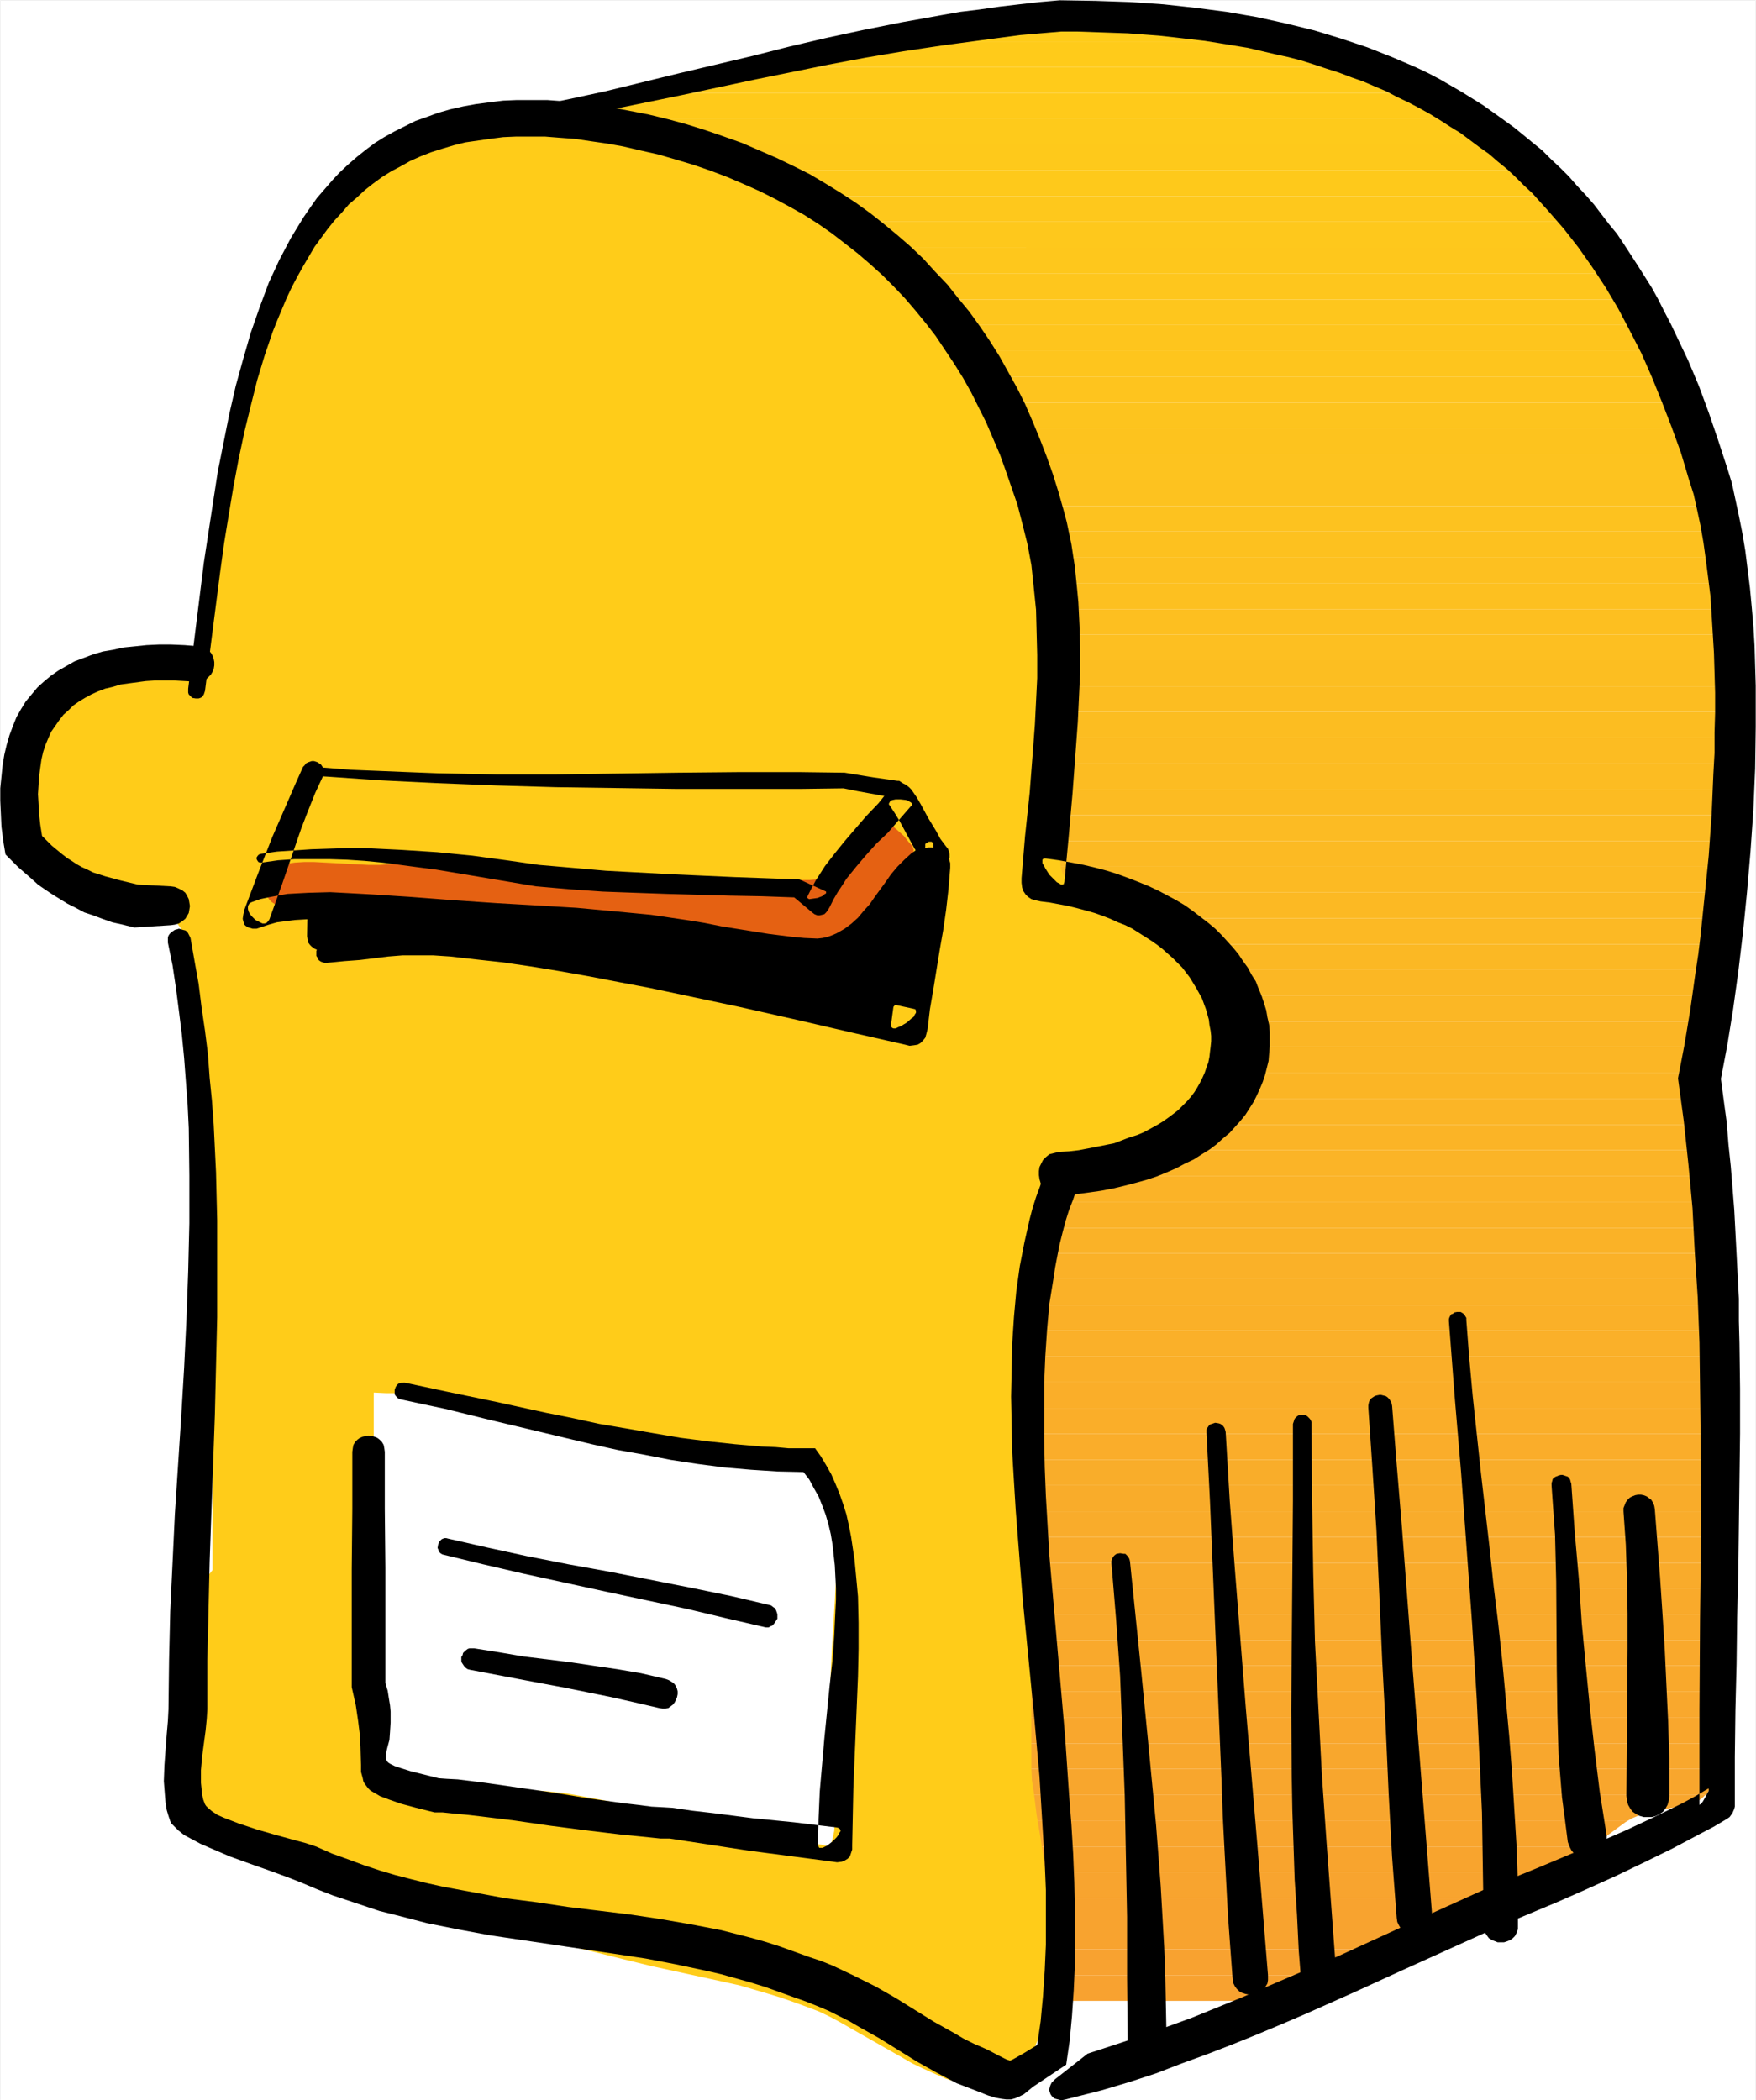 <?xml version="1.0" encoding="UTF-8" standalone="no"?>
<svg
   version="1.0"
   width="129.467mm"
   height="154.868mm"
   id="svg103"
   sodipodi:docname="Mailbox 03.wmf"
   xmlns:inkscape="http://www.inkscape.org/namespaces/inkscape"
   xmlns:sodipodi="http://sodipodi.sourceforge.net/DTD/sodipodi-0.dtd"
   xmlns="http://www.w3.org/2000/svg"
   xmlns:svg="http://www.w3.org/2000/svg">
  <rect width="100%" height="100%" fill="#333333" stroke="none"/>
  <sodipodi:namedview
     id="namedview103"
     pagecolor="#ffffff"
     bordercolor="#000000"
     borderopacity="0.25"
     inkscape:showpageshadow="2"
     inkscape:pageopacity="0.0"
     inkscape:pagecheckerboard="0"
     inkscape:deskcolor="#d1d1d1"
     inkscape:document-units="mm" />
  <defs
     id="defs1">
    <pattern
       id="WMFhbasepattern"
       patternUnits="userSpaceOnUse"
       width="6"
       height="6"
       x="0"
       y="0" />
  </defs>
  <path
     style="fill:#ffffff;fill-opacity:1;fill-rule:evenodd;stroke:#ffffff;stroke-width:0.162px;stroke-linecap:round;stroke-linejoin:round;stroke-miterlimit:4;stroke-dasharray:none;stroke-opacity:1"
     d="M 0.081,0.081 V 585.247 H 489.243 V 0.081 v 0 z"
     id="path1" />
  <path
     style="fill:#ffcc19;fill-opacity:1;fill-rule:evenodd;stroke:none"
     d="m 234.077,11.555 1.616,-0.323 1.293,-0.162 0.97,-0.162 9.05,-0.162 h 3.232 l 2.262,-0.323 1.778,-0.162 1.293,-0.323 2.101,-0.646 1.293,-0.162 1.454,-0.323 1.939,-0.323 2.586,-0.162 3.394,-0.323 h 4.525 l 5.656,-0.162 h 7.11 l 4.363,-0.323 3.555,-0.323 3.232,-0.485 2.747,-0.646 2.747,-0.646 3.07,-0.485 1.778,-0.162 1.939,-0.162 2.101,-0.162 h 1.778 0.485 l 5.171,1.778 5.171,1.293 5.171,1.293 5.333,0.97 5.171,0.97 5.171,0.646 1.131,0.162 z"
     id="path2" />
  <path
     style="fill:#ffcb1a;fill-opacity:1;fill-rule:evenodd;stroke:none"
     d="m 208.06,18.665 2.424,-0.646 12.12,-3.555 5.171,-1.454 4.363,-1.131 1.939,-0.323 h 111.665 l 9.05,1.131 10.019,1.454 4.848,0.808 4.686,0.97 4.686,1.293 4.525,1.454 h 0.323 z"
     id="path3" />
  <path
     style="fill:#ffcb1a;fill-opacity:1;fill-rule:evenodd;stroke:none"
     d="m 183.012,25.937 0.646,-0.162 13.574,-3.878 10.827,-3.232 h 175.821 l 1.939,0.808 2.101,0.97 2.262,0.97 2.101,0.97 6.302,3.555 z"
     id="path4" />
  <path
     style="fill:#ffca1a;fill-opacity:1;fill-rule:evenodd;stroke:none"
     d="m 155.863,30.624 1.131,0.323 h 1.293 1.616 l 1.939,-0.323 4.525,-0.646 5.171,-1.131 5.818,-1.454 5.656,-1.454 h 215.574 l 0.162,0.162 6.141,3.555 5.494,3.394 h -265.67 l -0.323,-0.808 z"
     id="path5" />
  <path
     style="fill:#feca1b;fill-opacity:1;fill-rule:evenodd;stroke:none"
     d="m 410.383,33.048 0.162,0.323 5.333,3.555 4.525,3.394 H 146.49 v -0.162 l -0.485,-2.747 -0.646,-2.586 -0.646,-1.778 z"
     id="path6" />
  <path
     style="fill:#fec91b;fill-opacity:1;fill-rule:evenodd;stroke:none"
     d="m 420.402,40.32 0.485,0.485 4.848,3.717 3.232,2.909 H 146.813 v -1.939 l -0.162,-2.747 -0.162,-2.424 z"
     id="path7" />
  <path
     style="fill:#fec91b;fill-opacity:1;fill-rule:evenodd;stroke:none"
     d="m 428.967,47.431 1.131,1.131 2.262,2.101 1.939,2.101 1.778,1.939 H 146.329 l 0.162,-0.646 0.162,-2.909 0.162,-2.747 v -0.97 z"
     id="path8" />
  <path
     style="fill:#fec81c;fill-opacity:1;fill-rule:evenodd;stroke:none"
     d="m 436.077,54.703 0.323,0.323 1.939,2.262 1.939,2.262 1.778,2.262 H 145.682 l 0.162,-1.939 0.485,-5.171 z"
     id="path9" />
  <path
     style="fill:#fec81c;fill-opacity:1;fill-rule:evenodd;stroke:none"
     d="m 442.056,61.813 v 0.162 l 3.717,5.01 1.293,2.101 H 144.874 l 0.323,-3.232 0.485,-4.04 z"
     id="path10" />
  <path
     style="fill:#fec71c;fill-opacity:1;fill-rule:evenodd;stroke:none"
     d="m 447.066,69.085 2.262,3.232 2.262,3.878 H 144.551 v -1.131 l 0.162,-3.232 0.162,-2.747 z"
     id="path11" />
  <path
     style="fill:#fec61d;fill-opacity:1;fill-rule:evenodd;stroke:none"
     d="m 451.591,76.196 1.131,1.778 2.909,5.495 H 144.551 l -0.162,-0.485 v -4.848 l 0.162,-1.939 z"
     id="path12" />
  <path
     style="fill:#fec61d;fill-opacity:1;fill-rule:evenodd;stroke:none"
     d="m 455.631,83.468 0.485,0.808 3.232,6.303 H 144.874 l -0.162,-2.909 -0.162,-4.202 z"
     id="path13" />
  <path
     style="fill:#fec51d;fill-opacity:1;fill-rule:evenodd;stroke:none"
     d="m 459.347,90.579 v 0.323 l 3.394,6.949 H 145.359 v -0.808 l -0.485,-4.686 v -1.778 z"
     id="path14" />
  <path
     style="fill:#fec51d;fill-opacity:1;fill-rule:evenodd;stroke:none"
     d="m 462.741,97.851 v 0 l 2.586,6.303 0.485,0.808 H 146.167 l -0.323,-3.232 -0.485,-3.878 z"
     id="path15" />
  <path
     style="fill:#fec41e;fill-opacity:1;fill-rule:evenodd;stroke:none"
     d="m 465.811,104.961 2.101,5.656 0.646,1.616 H 147.137 l -0.162,-1.131 -0.646,-4.686 -0.162,-1.454 z"
     id="path16" />
  <path
     style="fill:#fdc41e;fill-opacity:1;fill-rule:evenodd;stroke:none"
     d="m 468.559,112.234 1.778,5.01 0.646,2.101 H 148.268 l -0.646,-3.717 -0.485,-3.394 z"
     id="path17" />
  <path
     style="fill:#fdc31e;fill-opacity:1;fill-rule:evenodd;stroke:none"
     d="m 470.983,119.344 1.454,4.848 0.808,2.424 H 149.722 l -0.323,-1.616 -1.131,-5.656 z"
     id="path18" />
  <path
     style="fill:#fdc31f;fill-opacity:1;fill-rule:evenodd;stroke:none"
     d="m 473.245,126.616 1.293,4.686 0.646,2.424 H 151.177 l -1.454,-7.111 z"
     id="path19" />
  <path
     style="fill:#fdc21f;fill-opacity:1;fill-rule:evenodd;stroke:none"
     d="m 475.184,133.727 1.293,5.01 0.485,2.262 H 152.793 l -1.616,-6.787 v -0.485 z"
     id="path20" />
  <path
     style="fill:#fdc21f;fill-opacity:1;fill-rule:evenodd;stroke:none"
     d="m 476.962,140.999 1.131,5.333 0.485,1.778 H 154.409 l -1.131,-4.686 -0.485,-2.424 z"
     id="path21" />
  <path
     style="fill:#fdc11f;fill-opacity:1;fill-rule:evenodd;stroke:none"
     d="m 478.578,148.109 1.131,5.979 0.323,1.293 H 156.186 l -0.808,-2.909 -0.97,-4.363 z"
     id="path22" />
  <path
     style="fill:#fdc020;fill-opacity:1;fill-rule:evenodd;stroke:none"
     d="m 480.032,155.382 0.97,6.626 0.162,0.485 H 157.964 l -0.162,-0.808 -1.616,-6.303 z"
     id="path23" />
  <path
     style="fill:#fdc020;fill-opacity:1;fill-rule:evenodd;stroke:none"
     d="m 482.295,169.764 -1.131,-7.272 H 157.964 l 1.939,7.272 z"
     id="path24" />
  <path
     style="fill:#fdbf20;fill-opacity:1;fill-rule:evenodd;stroke:none"
     d="m 482.295,169.764 v 0.485 l 0.808,6.626 H 161.681 l -1.616,-6.141 -0.162,-0.97 z"
     id="path25" />
  <path
     style="fill:#fdbf21;fill-opacity:1;fill-rule:evenodd;stroke:none"
     d="m 483.103,176.875 0.162,1.616 0.646,5.495 H 163.62 l -1.939,-7.111 z"
     id="path26" />
  <path
     style="fill:#fcbe21;fill-opacity:1;fill-rule:evenodd;stroke:none"
     d="m 483.911,183.985 0.323,3.07 0.323,4.202 H 165.397 l -0.646,-2.586 -1.131,-4.686 z"
     id="path27" />
  <path
     style="fill:#fcbd21;fill-opacity:1;fill-rule:evenodd;stroke:none"
     d="m 484.557,191.258 0.323,4.525 v 2.586 H 167.175 l -0.323,-0.808 -1.454,-6.303 z"
     id="path28" />
  <path
     style="fill:#fcbd21;fill-opacity:1;fill-rule:evenodd;stroke:none"
     d="m 484.88,198.368 0.323,6.141 0.162,1.131 H 168.791 l -1.616,-7.272 z"
     id="path29" />
  <path
     style="fill:#fcbc22;fill-opacity:1;fill-rule:evenodd;stroke:none"
     d="m 485.527,212.751 -0.162,-7.111 H 168.791 l 0.162,0.808 1.293,6.303 z"
     id="path30" />
  <path
     style="fill:#fcbc22;fill-opacity:1;fill-rule:evenodd;stroke:none"
     d="m 485.527,212.751 v 0.808 l 0.162,6.464 H 171.7 l -0.97,-4.686 -0.485,-2.586 z"
     id="path31" />
  <path
     style="fill:#fcbb22;fill-opacity:1;fill-rule:evenodd;stroke:none"
     d="m 485.688,222.285 v -2.262 H 171.7 l 0.646,4.04 0.485,3.07 h 312.534 l 0.323,-4.525 z"
     id="path32" />
  <path
     style="fill:#fcbb23;fill-opacity:1;fill-rule:evenodd;stroke:none"
     d="m 484.719,234.406 0.646,-7.272 H 172.831 l 0.485,2.424 0.97,4.848 z"
     id="path33" />
  <path
     style="fill:#fcba23;fill-opacity:1;fill-rule:evenodd;stroke:none"
     d="m 484.072,241.516 0.646,-7.111 H 174.285 v 0.485 l 1.454,6.626 z"
     id="path34" />
  <path
     style="fill:#fcba23;fill-opacity:1;fill-rule:evenodd;stroke:none"
     d="m 483.426,248.627 0.646,-7.111 H 175.74 l 0.646,3.555 0.808,3.555 z"
     id="path35" />
  <path
     style="fill:#fcb923;fill-opacity:1;fill-rule:evenodd;stroke:none"
     d="m 482.941,255.899 0.485,-7.272 H 177.194 l 0.323,1.616 1.293,5.01 v 0.646 z"
     id="path36" />
  <path
     style="fill:#fcb924;fill-opacity:1;fill-rule:evenodd;stroke:none"
     d="m 482.295,263.171 0.646,-7.272 H 178.81 l 1.778,7.272 z"
     id="path37" />
  <path
     style="fill:#fbb824;fill-opacity:1;fill-rule:evenodd;stroke:none"
     d="m 481.648,270.282 0.646,-7.111 H 180.588 l 0.646,2.101 1.293,5.01 z"
     id="path38" />
  <path
     style="fill:#fbb724;fill-opacity:1;fill-rule:evenodd;stroke:none"
     d="m 481.163,277.392 0.485,-7.111 H 182.527 l 1.131,4.848 0.646,2.262 z"
     id="path39" />
  <path
     style="fill:#fbb725;fill-opacity:1;fill-rule:evenodd;stroke:none"
     d="m 481.163,277.392 -0.485,4.202 -0.97,1.778 -0.646,1.293 H 186.405 l -2.101,-7.272 z"
     id="path40" />
  <path
     style="fill:#fbb625;fill-opacity:1;fill-rule:evenodd;stroke:none"
     d="m 479.063,284.664 -0.323,0.646 -0.808,1.939 -0.808,2.101 -0.485,2.262 -0.162,0.162 H 188.345 l -1.939,-6.949 v -0.162 z"
     id="path41" />
  <path
     style="fill:#fbb625;fill-opacity:1;fill-rule:evenodd;stroke:none"
     d="m 476.477,291.775 -0.485,2.101 -0.323,2.262 -0.323,2.424 -0.162,0.485 H 190.445 l -2.101,-7.272 z"
     id="path42" />
  <path
     style="fill:#fbb525;fill-opacity:1;fill-rule:evenodd;stroke:none"
     d="m 475.184,299.047 -0.485,4.525 -0.162,2.586 H 192.385 l -0.485,-1.616 -1.454,-5.495 z"
     id="path43" />
  <path
     style="fill:#fbb526;fill-opacity:1;fill-rule:evenodd;stroke:none"
     d="m 474.538,306.158 -0.162,2.586 v 4.686 H 194.324 l -1.939,-7.272 z"
     id="path44" />
  <path
     style="fill:#fbb426;fill-opacity:1;fill-rule:evenodd;stroke:none"
     d="m 474.376,313.43 -0.162,0.646 v 5.171 1.293 H 196.101 l -1.454,-6.141 -0.323,-0.97 z"
     id="path45" />
  <path
     style="fill:#fbb427;fill-opacity:1;fill-rule:evenodd;stroke:none"
     d="m 474.215,320.54 v 1.293 l 0.323,2.747 0.323,2.586 0.162,0.646 H 197.879 l -0.808,-3.232 -0.97,-4.04 z"
     id="path46" />
  <path
     style="fill:#fbb327;fill-opacity:1;fill-rule:evenodd;stroke:none"
     d="m 475.023,327.812 0.323,2.101 0.97,5.01 H 199.495 l -1.616,-7.111 z"
     id="path47" />
  <path
     style="fill:#fab227;fill-opacity:1;fill-rule:evenodd;stroke:none"
     d="m 476.315,334.923 v 0.646 l 1.454,5.656 0.162,0.97 H 201.111 l -1.616,-7.272 v 0 z"
     id="path48" />
  <path
     style="fill:#fab227;fill-opacity:1;fill-rule:evenodd;stroke:none"
     d="m 477.931,342.195 1.293,4.686 0.485,2.424 H 202.565 l -0.808,-3.555 -0.646,-3.555 z"
     id="path49" />
  <path
     style="fill:#fab128;fill-opacity:1;fill-rule:evenodd;stroke:none"
     d="m 479.709,349.306 0.808,3.232 0.485,2.747 0.323,1.131 H 204.02 l -1.454,-7.111 z"
     id="path50" />
  <path
     style="fill:#fab128;fill-opacity:1;fill-rule:evenodd;stroke:none"
     d="m 481.325,356.416 0.323,1.778 0.323,2.747 0.485,2.747 H 205.474 l -1.454,-7.272 z"
     id="path51" />
  <path
     style="fill:#fab028;fill-opacity:1;fill-rule:evenodd;stroke:none"
     d="m 482.456,363.688 v 0.162 l -0.646,6.949 H 206.767 l -0.646,-3.394 -0.646,-3.717 z"
     id="path52" />
  <path
     style="fill:#fab029;fill-opacity:1;fill-rule:evenodd;stroke:none"
     d="m 481.163,378.071 0.646,-7.272 H 206.767 l 1.454,7.272 z"
     id="path53" />
  <path
     style="fill:#faaf29;fill-opacity:1;fill-rule:evenodd;stroke:none"
     d="m 480.517,385.182 0.646,-7.111 h -272.942 l 1.454,7.111 z"
     id="path54" />
  <path
     style="fill:#faae29;fill-opacity:1;fill-rule:evenodd;stroke:none"
     d="m 479.871,392.454 0.646,-7.272 h -270.841 l 0.808,4.363 0.646,2.909 z"
     id="path55" />
  <path
     style="fill:#faae29;fill-opacity:1;fill-rule:evenodd;stroke:none"
     d="m 479.224,399.564 0.646,-7.111 h -268.74 l 1.454,7.111 z"
     id="path56" />
  <path
     style="fill:#faad2a;fill-opacity:1;fill-rule:evenodd;stroke:none"
     d="m 478.739,406.836 0.485,-7.272 h -266.64 l 0.162,0.97 1.454,6.303 z"
     id="path57" />
  <path
     style="fill:#f9ad2a;fill-opacity:1;fill-rule:evenodd;stroke:none"
     d="m 478.093,413.947 0.646,-7.111 h -264.539 l 0.97,4.686 0.485,2.424 z"
     id="path58" />
  <path
     style="fill:#f9ac2a;fill-opacity:1;fill-rule:evenodd;stroke:none"
     d="m 478.093,413.947 -0.485,5.495 v 1.778 H 217.433 l -1.778,-7.272 z"
     id="path59" />
  <path
     style="fill:#f9ac2b;fill-opacity:1;fill-rule:evenodd;stroke:none"
     d="m 477.608,428.33 v -7.111 H 217.433 l 0.162,1.131 1.454,5.979 z"
     id="path60" />
  <path
     style="fill:#f9ab2b;fill-opacity:1;fill-rule:evenodd;stroke:none"
     d="m 477.608,435.602 v -7.272 H 219.049 l 1.293,4.848 0.646,2.424 z"
     id="path61" />
  <path
     style="fill:#f9ab2b;fill-opacity:1;fill-rule:evenodd;stroke:none"
     d="m 477.608,442.712 v -7.111 H 220.988 l 1.939,7.111 z"
     id="path62" />
  <path
     style="fill:#f9aa2b;fill-opacity:1;fill-rule:evenodd;stroke:none"
     d="m 477.608,449.823 v -7.111 H 222.927 l 0.162,0.97 1.616,5.171 0.323,0.97 z"
     id="path63" />
  <path
     style="fill:#f9aa2c;fill-opacity:1;fill-rule:evenodd;stroke:none"
     d="m 477.608,457.095 v -7.272 H 225.028 l 1.131,4.202 1.131,3.07 z"
     id="path64" />
  <path
     style="fill:#f9a92c;fill-opacity:1;fill-rule:evenodd;stroke:none"
     d="m 477.608,464.206 v -7.111 H 227.29 l 0.646,1.939 1.616,4.848 0.162,0.323 z"
     id="path65" />
  <path
     style="fill:#f9a92c;fill-opacity:1;fill-rule:evenodd;stroke:none"
     d="m 477.608,471.478 v -7.272 H 229.714 l 1.616,4.525 0.97,2.747 z"
     id="path66" />
  <path
     style="fill:#f9a82d;fill-opacity:1;fill-rule:evenodd;stroke:none"
     d="m 477.608,478.588 v -7.111 H 232.3 l 0.808,2.101 1.293,3.232 0.646,1.778 z"
     id="path67" />
  <path
     style="fill:#f9a72d;fill-opacity:1;fill-rule:evenodd;stroke:none"
     d="m 477.608,485.861 v -7.272 H 235.047 l 0.646,1.616 1.616,5.656 z"
     id="path68" />
  <path
     style="fill:#f8a72d;fill-opacity:1;fill-rule:evenodd;stroke:none"
     d="m 477.608,492.971 v -7.111 H 237.309 l 0.485,1.454 1.616,5.656 z"
     id="path69" />
  <path
     style="fill:#f8a62d;fill-opacity:1;fill-rule:evenodd;stroke:none"
     d="m 477.608,492.971 v 0.162 l -0.162,1.293 v 1.131 l -0.323,0.97 -0.162,1.131 -0.485,0.808 -0.323,0.646 -0.485,0.808 -0.323,0.323 H 241.511 l -2.101,-7.272 z"
     id="path70" />
  <path
     style="fill:#f8a62e;fill-opacity:1;fill-rule:evenodd;stroke:none"
     d="m 475.346,500.243 -0.323,0.162 -0.485,0.485 -0.808,0.646 -1.293,0.646 -1.778,0.646 -1.778,0.485 -3.878,0.646 -4.04,0.646 -2.101,0.646 -2.101,0.646 -1.939,0.808 -1.131,0.646 H 243.45 l -1.131,-4.363 -0.808,-2.747 z"
     id="path71" />
  <path
     style="fill:#f8a52e;fill-opacity:1;fill-rule:evenodd;stroke:none"
     d="m 453.691,507.354 -0.808,0.485 -9.211,6.787 H 245.551 l -0.97,-3.555 -1.131,-3.717 z"
     id="path72" />
  <path
     style="fill:#f8a42e;fill-opacity:1;fill-rule:evenodd;stroke:none"
     d="m 443.672,514.626 -4.202,2.909 -6.141,4.202 H 247.813 l -0.808,-2.424 -1.454,-4.686 z"
     id="path73" />
  <path
     style="fill:#f8a42f;fill-opacity:1;fill-rule:evenodd;stroke:none"
     d="m 433.33,521.736 -0.646,0.485 -7.11,4.686 -3.232,2.101 h -171.942 l -0.646,-1.616 -1.293,-4.04 -0.646,-1.616 z"
     id="path74" />
  <path
     style="fill:#f8a32f;fill-opacity:1;fill-rule:evenodd;stroke:none"
     d="m 422.341,529.009 -0.323,0.162 -3.555,2.262 -3.717,2.101 -3.717,1.939 -1.293,0.646 H 253.146 l -0.323,-0.808 -1.616,-3.878 -0.808,-2.424 z"
     id="path75" />
  <path
     style="fill:#f8a32f;fill-opacity:1;fill-rule:evenodd;stroke:none"
     d="m 409.736,536.119 -2.424,1.293 -4.04,1.778 -3.878,1.778 -4.04,1.454 -1.939,0.808 H 256.54 l -0.323,-0.485 -1.778,-3.717 -1.293,-2.909 z"
     id="path76" />
  <path
     style="fill:#f8a230;fill-opacity:1;fill-rule:evenodd;stroke:none"
     d="m 393.415,543.23 -4.525,1.778 -6.302,2.586 -6.626,2.909 H 260.58 l -0.485,-0.97 -1.939,-3.232 -1.616,-3.07 z"
     id="path77" />
  <path
     style="fill:#f8a230;fill-opacity:1;fill-rule:evenodd;stroke:none"
     d="m 375.962,550.502 -5.01,2.262 -11.312,4.848 v 0 H 265.913 l -1.454,-1.778 -2.262,-3.07 -1.616,-2.262 z"
     id="path78" />
  <path
     style="fill:#ffcc19;fill-opacity:1;fill-rule:evenodd;stroke:none"
     d="m 154.409,34.018 -2.424,-0.646 -1.939,-0.323 h -1.778 l -1.616,0.162 -3.232,0.485 -1.778,0.162 -1.939,0.162 h -2.747 l -2.586,0.162 -2.586,0.323 -2.586,0.485 -2.424,0.485 -2.586,0.646 -2.424,0.97 -2.262,0.808 -2.262,0.97 -2.262,1.131 -2.262,1.293 -2.101,1.293 -2.262,1.454 -1.939,1.454 -2.101,1.616 -2.101,1.778 -1.939,1.778 -1.778,1.939 -1.939,1.939 -1.778,2.101 -1.778,2.101 -1.778,2.101 -3.394,4.686 -3.07,4.848 -3.07,5.171 -2.909,5.333 -2.586,5.495 -2.424,5.818 -2.424,5.818 -2.101,6.141 -1.939,6.303 -1.939,6.141 -1.616,6.464 -1.454,6.303 -1.454,6.464 -1.131,6.626 -0.97,6.464 -0.808,6.464 -0.808,6.464 -0.485,6.303 -0.485,6.303 -0.162,5.979 -0.162,6.141 -21.331,1.454 -2.909,0.97 -2.747,1.131 -2.747,1.293 -2.747,1.454 -2.586,1.616 -2.424,1.778 -2.262,1.778 -2.101,1.939 -1.939,2.262 -1.778,2.262 -1.454,2.586 -1.293,2.747 -0.97,2.909 -0.808,3.07 -0.485,3.232 -0.162,1.778 v 1.778 l 0.162,2.586 0.323,2.424 0.646,2.101 0.97,1.939 0.97,1.778 1.293,1.616 1.454,1.616 1.616,1.293 1.778,1.293 1.778,1.293 1.939,0.97 2.101,1.131 4.363,1.778 4.363,1.778 4.525,1.616 4.202,1.778 2.101,0.808 1.939,0.97 1.778,0.97 1.778,1.131 1.616,1.293 1.454,1.293 1.293,1.454 1.131,1.616 0.808,1.616 0.646,1.939 0.323,1.939 0.162,2.262 0.162,4.202 0.162,4.202 0.323,4.202 0.485,4.04 0.97,7.919 1.131,8.08 1.293,7.919 0.646,4.04 0.485,4.04 0.323,4.04 0.323,4.202 0.323,4.363 v 4.363 105.042 l -0.646,0.808 -0.646,0.808 -1.778,1.454 -0.646,0.646 -0.485,0.97 -0.485,0.808 v 1.131 55.592 l 1.454,2.586 1.939,2.262 2.101,2.262 2.424,2.262 2.747,1.939 2.747,2.101 3.07,1.939 3.232,1.778 3.394,1.778 3.555,1.616 3.555,1.616 3.878,1.616 3.878,1.454 4.04,1.454 8.242,2.586 8.403,2.424 8.403,2.262 8.242,1.939 8.242,1.939 15.029,3.394 6.626,1.616 6.141,1.454 7.757,1.939 7.918,1.939 16.322,3.555 8.08,1.778 7.757,2.262 3.717,1.131 3.717,1.293 3.555,1.293 3.394,1.293 2.747,1.293 2.747,1.454 5.656,3.232 5.979,3.394 5.979,3.394 3.07,1.778 3.07,1.454 3.232,1.454 2.909,1.293 3.07,0.97 3.07,0.808 3.07,0.485 h 1.454 l 1.454,0.162 1.131,-0.162 1.131,-0.162 0.97,-0.323 1.131,-0.323 0.97,-0.646 0.97,-0.646 0.97,-0.646 0.808,-0.808 0.808,-0.97 0.808,-0.97 1.454,-2.262 1.293,-2.586 1.131,-2.747 1.131,-2.909 0.97,-3.07 0.646,-3.07 0.646,-3.07 0.485,-3.232 0.323,-3.07 0.162,-3.07 0.162,-2.909 -0.162,-2.747 v -2.909 l -0.646,-6.141 -0.808,-6.626 -1.131,-6.626 -0.97,-6.626 -1.131,-6.626 -0.808,-6.464 -0.485,-3.07 -0.162,-3.07 V 368.698 l 0.97,-2.909 0.808,-2.747 0.485,-2.747 0.485,-2.909 0.162,-2.747 0.162,-2.747 0.485,-5.495 0.162,-2.586 0.323,-2.586 0.323,-2.262 0.646,-2.424 0.646,-2.101 1.131,-1.939 0.485,-0.808 0.646,-0.97 0.808,-0.808 0.808,-0.646 1.293,-0.97 1.131,-0.646 1.454,-0.646 1.454,-0.485 1.454,-0.323 1.616,-0.323 3.394,-0.485 3.394,-0.485 3.394,-0.646 3.232,-0.646 1.454,-0.485 1.454,-0.646 2.262,-1.131 2.424,-1.293 2.262,-1.616 2.262,-1.778 2.101,-1.939 1.939,-2.101 2.101,-2.262 1.778,-2.586 1.616,-2.586 1.454,-2.909 1.293,-3.07 1.131,-3.07 0.808,-3.394 0.646,-3.555 0.485,-3.717 0.162,-3.878 -0.162,-2.101 -0.485,-2.101 -0.646,-1.939 -0.97,-1.778 -1.131,-1.778 -1.293,-1.616 -1.616,-1.616 -1.778,-1.293 -1.778,-1.454 -1.939,-1.293 -2.101,-1.293 -2.262,-1.131 -4.525,-2.262 -4.848,-2.101 -9.211,-3.878 -4.363,-1.939 -3.878,-1.939 -1.778,-0.97 -1.454,-1.131 -1.293,-0.97 -1.131,-1.131 -0.97,-1.293 -0.646,-1.131 -0.485,-1.454 -0.162,-1.293 v -93.568 l -0.646,-4.04 -0.808,-4.04 -1.131,-4.04 -1.293,-3.878 -1.616,-3.878 -1.616,-3.717 -1.939,-3.717 -1.939,-3.717 -2.262,-3.555 -2.424,-3.717 -2.424,-3.394 -2.586,-3.555 -2.747,-3.394 -2.909,-3.232 -2.909,-3.232 -3.07,-3.232 -3.07,-3.07 -3.07,-3.07 -3.232,-2.909 -3.232,-2.747 -6.464,-5.656 -6.464,-5.171 -6.464,-4.848 -6.302,-4.525 -5.979,-4.202 -5.656,-3.878 -4.848,-3.394 -5.01,-3.07 -4.848,-2.747 -2.424,-1.293 -2.586,-1.131 -2.424,-1.131 -2.747,-0.97 -2.586,-0.808 -2.747,-0.808 -2.909,-0.485 -2.909,-0.323 -3.07,-0.323 h -3.232 -3.555 l -3.232,0.162 -5.656,0.323 -2.747,0.162 -2.586,-0.162 -2.586,-0.162 -2.747,-0.323 z"
     id="path79" />
  <path
     style="fill:#000000;fill-opacity:1;fill-rule:evenodd;stroke:none"
     d="m 53.086,261.393 1.131,6.464 1.131,6.303 0.808,6.464 0.97,6.626 0.808,6.464 0.485,6.626 0.646,6.464 0.485,6.626 0.323,6.626 0.323,6.626 0.162,6.787 0.162,6.626 v 6.787 6.626 13.575 l -0.323,13.575 -0.323,13.575 -0.97,27.311 -0.485,13.736 -0.323,13.736 -0.323,13.736 v 6.787 6.787 l -0.162,2.747 -0.323,3.232 -0.97,7.272 -0.323,3.717 v 1.778 1.778 l 0.162,1.616 0.162,1.616 0.323,1.454 0.485,1.293 0.323,0.485 0.485,0.485 1.131,0.97 1.454,0.97 1.778,0.808 2.101,0.808 2.101,0.808 4.848,1.616 5.01,1.454 4.686,1.293 4.202,1.131 2.909,0.97 4.363,1.939 4.525,1.616 4.363,1.616 4.363,1.454 4.363,1.293 4.363,1.131 4.525,1.131 4.363,0.97 8.726,1.616 8.726,1.616 8.888,1.131 8.565,1.293 17.291,2.101 8.565,1.293 8.403,1.454 8.403,1.616 8.242,2.101 4.04,1.131 4.04,1.293 4.04,1.454 4.04,1.454 3.394,1.131 3.232,1.293 3.07,1.454 3.07,1.454 5.818,2.909 5.656,3.232 10.666,6.626 5.494,3.07 2.747,1.616 2.909,1.454 2.262,0.97 1.778,0.808 2.747,1.454 1.616,0.808 0.646,0.323 0.485,0.162 0.485,0.162 0.485,-0.162 1.454,-0.808 2.262,-1.293 3.394,-2.101 0.97,-6.626 0.323,-3.555 0.323,-3.394 0.485,-7.111 0.323,-7.272 v -7.595 -7.595 l -0.323,-7.757 -0.485,-7.919 -0.97,-15.999 -1.454,-16.322 -3.232,-33.129 -0.646,-8.242 -0.646,-8.242 -0.646,-8.242 -0.485,-7.919 -0.485,-8.08 -0.162,-7.919 -0.162,-7.757 0.162,-7.595 0.162,-7.434 0.485,-7.272 0.646,-7.111 0.97,-6.949 1.293,-6.626 1.454,-6.464 0.808,-3.07 0.97,-3.07 1.131,-3.07 0.97,-2.909 0.646,-0.97 0.646,-0.97 0.646,-0.485 0.97,-0.485 0.808,-0.162 0.97,-0.162 0.97,0.162 0.808,0.323 0.97,0.323 0.646,0.646 0.646,0.646 0.485,0.808 0.323,0.808 0.162,0.97 -0.162,1.131 -0.323,1.131 -0.97,2.909 -1.131,2.909 -0.97,3.07 -0.808,3.07 -0.808,3.232 -0.646,3.232 -0.646,3.394 -0.485,3.232 -1.131,6.949 -0.646,7.272 -0.485,7.272 -0.323,7.595 v 7.595 7.919 l 0.162,7.919 0.323,8.08 0.97,16.484 1.454,16.645 2.909,33.614 1.131,16.484 0.646,8.242 0.485,8.08 0.323,7.919 0.162,7.757 v 7.757 7.434 l -0.323,7.272 -0.485,7.111 -0.646,6.949 -0.97,6.626 -2.909,1.939 -2.424,1.616 -3.878,2.586 -2.586,2.101 -1.293,0.646 -1.131,0.485 -1.131,0.323 h -1.293 l -1.293,-0.162 -1.778,-0.323 -2.101,-0.646 -2.424,-0.97 -6.302,-2.424 -5.494,-2.909 -5.494,-3.07 -10.666,-6.626 -5.494,-3.07 -2.747,-1.616 -2.909,-1.454 -2.909,-1.454 -3.07,-1.293 -3.232,-1.293 -3.232,-1.131 -4.04,-1.454 -4.04,-1.454 -4.202,-1.293 -4.04,-1.131 -4.04,-1.131 -4.202,-0.97 -8.403,-1.778 -8.403,-1.616 -8.565,-1.293 -17.291,-2.586 -8.726,-1.293 -8.726,-1.293 -8.726,-1.616 -8.888,-1.778 -8.726,-2.262 -4.525,-1.131 -4.363,-1.454 -4.363,-1.454 -4.363,-1.454 -4.525,-1.778 -4.202,-1.778 -3.717,-1.454 -4.848,-1.778 -5.494,-1.939 -5.818,-2.101 -5.656,-2.424 -2.586,-1.131 -2.424,-1.293 -2.101,-1.131 -1.616,-1.293 -1.293,-1.293 -0.646,-0.646 -0.323,-0.646 -0.485,-1.454 -0.485,-1.616 -0.323,-1.939 -0.162,-1.939 -0.162,-2.101 -0.162,-2.101 0.162,-4.363 0.323,-4.525 0.323,-4.202 0.323,-3.717 0.162,-3.232 0.162,-13.575 0.323,-13.575 0.646,-13.575 0.646,-13.575 1.778,-27.311 0.808,-13.575 0.646,-13.413 0.485,-13.413 0.323,-13.413 v -6.626 -6.626 l -0.162,-13.251 -0.323,-6.626 -0.485,-6.464 -0.485,-6.464 -0.646,-6.626 -0.808,-6.464 -0.808,-6.303 -0.97,-6.464 -1.293,-6.303 v -0.808 -0.646 l 0.162,-0.485 0.323,-0.485 0.485,-0.485 0.485,-0.323 0.485,-0.323 0.646,-0.162 0.485,-0.162 0.646,0.162 0.485,0.162 0.646,0.162 0.485,0.323 0.323,0.485 0.323,0.646 z"
     id="path80" />
  <path
     style="fill:#ffffff;fill-opacity:1;fill-rule:evenodd;stroke:none"
     d="m 104.959,462.266 -0.162,1.454 -0.162,1.616 -0.808,3.394 -1.131,3.555 -0.97,3.717 -0.323,1.939 -0.323,1.939 -0.162,1.939 v 1.939 l 0.162,1.939 0.646,1.939 0.646,2.101 1.131,1.939 0.646,0.808 0.808,0.808 0.97,0.808 0.97,0.646 1.293,0.485 1.293,0.485 3.07,0.97 3.232,0.646 3.717,0.485 3.878,0.323 4.04,0.323 8.242,0.323 h 8.242 l 7.434,0.323 3.394,0.323 2.909,0.323 7.11,1.293 8.403,1.616 19.715,4.04 20.523,4.363 9.534,1.778 8.403,1.778 0.646,-2.101 0.485,-2.262 0.162,-2.424 0.323,-2.586 v -2.424 -2.747 l -0.162,-5.495 -0.808,-10.827 -0.485,-5.333 v -2.424 l -0.162,-2.424 0.162,-7.272 0.323,-6.949 0.808,-13.09 0.323,-6.141 v -2.909 -2.909 -2.586 l -0.323,-2.586 -0.162,-2.586 -0.485,-2.424 -0.485,-2.262 -0.646,-2.101 -0.97,-2.101 -0.97,-1.939 -1.131,-1.939 -1.454,-1.616 -1.616,-1.616 -1.778,-1.454 -2.101,-1.131 -2.424,-1.293 -2.586,-0.97 -2.747,-0.808 -3.232,-0.808 -3.394,-0.485 -3.878,-0.485 -4.04,-0.162 -5.979,-0.323 -5.979,-0.646 -5.818,-0.808 -5.656,-1.131 -5.656,-1.131 -5.494,-1.293 -11.15,-2.586 -5.656,-1.293 -5.656,-1.293 -5.818,-1.131 -5.818,-0.97 -6.141,-0.97 -6.302,-0.646 -3.232,-0.323 -3.232,-0.162 h -3.394 l -3.394,-0.162 v 20.2 l 0.323,20.2 0.323,18.584 0.162,8.242 z"
     id="path81" />
  <path
     style="fill:#000000;fill-opacity:1;fill-rule:evenodd;stroke:none"
     d="m 52.439,191.904 4.363,-35.068 2.586,-16.968 1.293,-8.403 1.616,-8.08 1.616,-8.08 1.778,-7.757 2.101,-7.595 2.101,-7.272 2.424,-6.949 2.586,-6.949 2.909,-6.303 1.616,-3.07 1.616,-3.07 1.778,-2.909 1.778,-2.909 1.778,-2.586 1.939,-2.747 2.101,-2.424 2.101,-2.424 2.101,-2.262 2.424,-2.262 2.424,-2.101 2.424,-1.939 2.586,-1.939 2.586,-1.616 2.909,-1.616 2.909,-1.454 2.909,-1.454 3.232,-1.131 3.07,-1.131 3.394,-0.97 3.555,-0.808 3.555,-0.646 3.717,-0.485 3.878,-0.485 3.878,-0.162 h 4.202 4.202 l 4.363,0.323 4.525,0.323 4.525,0.646 4.848,0.808 5.01,0.97 5.01,0.97 5.333,1.293 5.333,1.454 5.171,1.616 5.171,1.778 5.01,1.778 4.848,2.101 4.848,2.101 4.686,2.262 4.525,2.262 4.363,2.586 4.202,2.586 4.202,2.747 4.04,2.909 3.878,3.07 3.717,3.07 3.717,3.232 3.555,3.394 3.232,3.555 3.394,3.555 3.07,3.878 3.07,3.717 2.909,4.04 2.747,4.04 2.747,4.363 2.424,4.363 2.424,4.363 2.262,4.525 2.101,4.848 1.939,4.686 1.939,5.01 1.778,5.01 1.616,5.171 1.454,5.171 0.808,3.07 0.646,3.07 0.646,3.07 0.485,3.232 0.485,3.07 0.323,3.232 0.323,3.232 0.323,3.394 0.323,6.626 0.162,6.626 v 6.626 l -0.323,6.787 -0.323,6.787 -0.485,6.626 -0.97,13.09 -1.131,12.767 -1.131,11.959 -0.162,0.485 v 0.162 l -0.323,0.162 h -0.485 l -0.485,-0.323 -0.646,-0.323 -0.646,-0.646 -1.454,-1.454 -1.131,-1.778 -0.323,-0.646 -0.485,-0.808 v -0.485 -0.485 l 0.162,-0.162 0.162,-0.162 h 0.646 l 3.555,0.485 3.555,0.646 3.394,0.646 3.394,0.808 3.07,0.808 3.07,0.97 3.07,1.131 2.909,1.131 2.747,1.131 2.747,1.293 2.424,1.293 2.424,1.293 2.424,1.454 2.262,1.616 2.101,1.616 2.101,1.616 1.939,1.616 1.778,1.778 1.616,1.778 1.616,1.778 1.454,1.778 1.293,1.939 1.293,1.778 1.131,2.101 1.131,1.778 0.808,2.101 0.808,1.939 0.646,1.939 0.646,2.101 0.323,1.939 0.485,2.101 0.162,1.939 v 2.101 1.939 l -0.162,1.939 -0.162,2.101 -0.485,1.939 -0.485,1.939 -0.646,1.939 -0.808,1.939 -0.808,1.778 -0.97,1.939 -1.131,1.778 -1.131,1.778 -1.454,1.778 -1.454,1.616 -1.454,1.616 -1.939,1.616 -1.778,1.616 -1.939,1.454 -2.101,1.293 -2.262,1.454 -2.424,1.131 -2.424,1.293 -2.586,1.131 -2.747,1.131 -2.909,0.97 -2.909,0.808 -3.07,0.808 -3.394,0.808 -3.394,0.646 -3.394,0.485 -3.717,0.485 -3.717,0.323 -1.454,-0.162 -1.293,-0.162 -1.131,-0.646 -0.808,-0.646 -0.808,-0.97 -0.485,-0.808 -0.323,-1.131 -0.162,-1.131 v -1.131 l 0.162,-1.131 0.485,-0.97 0.485,-0.97 0.808,-0.808 0.97,-0.808 1.293,-0.323 1.293,-0.323 2.909,-0.162 2.747,-0.323 5.01,-0.97 4.848,-0.97 2.101,-0.808 2.101,-0.808 2.101,-0.646 1.939,-0.808 1.778,-0.97 1.778,-0.97 1.616,-0.97 1.616,-1.131 1.293,-0.97 1.454,-1.131 1.293,-1.293 1.131,-1.131 1.131,-1.293 0.97,-1.293 0.808,-1.293 0.808,-1.454 0.646,-1.293 0.646,-1.454 0.485,-1.454 0.485,-1.293 0.323,-1.616 0.162,-1.454 0.162,-1.293 0.162,-1.616 v -1.454 l -0.162,-1.454 -0.323,-1.616 -0.162,-1.454 -0.808,-2.909 -1.131,-3.07 -1.616,-2.909 -1.778,-2.909 -2.101,-2.747 -2.586,-2.586 -1.454,-1.293 -1.454,-1.293 -1.454,-1.131 -1.616,-1.131 -1.778,-1.131 -1.778,-1.131 -1.778,-1.131 -1.939,-0.97 -2.101,-0.808 -2.101,-0.97 -2.101,-0.808 -2.262,-0.808 -2.262,-0.646 -2.424,-0.646 -2.586,-0.646 -2.586,-0.485 -2.586,-0.485 -2.586,-0.323 -1.454,-0.323 -1.131,-0.323 -0.97,-0.646 -0.646,-0.646 -0.646,-0.97 -0.323,-0.97 -0.162,-1.293 v -1.293 l 0.97,-11.635 1.293,-12.12 0.97,-12.605 0.485,-6.464 0.323,-6.464 0.323,-6.464 v -6.464 l -0.162,-6.303 -0.162,-6.303 -0.646,-6.303 -0.646,-6.141 -1.131,-5.979 -1.454,-5.818 -1.293,-5.01 -1.616,-4.686 -1.616,-4.686 -1.616,-4.525 -1.939,-4.525 -1.939,-4.525 -2.101,-4.202 -2.101,-4.202 -2.262,-4.04 -2.424,-3.878 -2.586,-3.878 -2.586,-3.878 -2.747,-3.555 -2.909,-3.555 -2.909,-3.394 -3.07,-3.232 -3.232,-3.232 -3.394,-3.07 -3.394,-2.909 -3.717,-2.909 -3.555,-2.747 -3.717,-2.586 -4.04,-2.586 -4.04,-2.262 -4.202,-2.262 -4.202,-2.101 -4.363,-1.939 -4.525,-1.939 -4.686,-1.778 -4.686,-1.616 -4.848,-1.454 -5.01,-1.454 -5.01,-1.131 -4.848,-1.131 -4.525,-0.808 -4.525,-0.646 -4.363,-0.646 -4.363,-0.323 -4.04,-0.323 h -4.04 -3.878 l -3.717,0.162 -3.717,0.485 -3.394,0.485 -3.394,0.485 -3.232,0.808 -3.232,0.97 -3.07,0.97 -2.909,1.131 -2.909,1.293 -2.586,1.454 -2.747,1.454 -2.586,1.616 -2.424,1.778 -2.262,1.778 -2.262,2.101 -2.262,1.939 -1.939,2.262 -2.101,2.262 -1.939,2.424 -1.778,2.424 -1.778,2.424 -1.616,2.747 -1.616,2.747 -1.616,2.909 -1.454,2.747 -1.454,3.07 -1.293,3.07 -1.293,3.07 -1.293,3.232 -2.262,6.626 -2.101,6.949 -1.778,7.111 -1.778,7.272 -1.616,7.595 -1.454,7.757 -1.293,7.757 -1.293,7.919 -1.131,8.242 -2.101,16.322 -2.101,16.645 -0.162,0.485 -0.162,0.485 -0.323,0.485 -0.323,0.323 -0.323,0.162 -0.485,0.162 h -0.808 l -0.97,-0.162 -0.323,-0.323 -0.323,-0.323 -0.323,-0.323 -0.162,-0.485 v -0.485 z"
     id="path82" />
  <path
     style="fill:#000000;fill-opacity:1;fill-rule:evenodd;stroke:none"
     d="m 54.378,189.965 -2.909,-0.162 -2.909,-0.162 h -2.747 -2.586 l -2.586,0.162 -2.424,0.323 -2.424,0.323 -2.262,0.323 -2.101,0.646 -2.101,0.485 -2.101,0.808 -1.778,0.808 -1.778,0.97 -1.616,0.97 -1.616,1.131 -1.293,1.293 -1.454,1.293 -1.131,1.454 -1.131,1.616 -1.131,1.616 -0.808,1.778 -0.808,1.939 -0.646,1.939 -0.485,2.101 -0.323,2.262 -0.323,2.424 -0.162,2.424 -0.162,2.586 0.162,2.747 0.162,2.909 0.323,2.909 0.485,3.07 2.747,2.747 2.747,2.262 1.454,1.131 1.293,0.808 1.454,0.97 1.454,0.808 1.454,0.646 1.616,0.808 3.555,1.131 4.202,1.131 4.686,1.131 9.211,0.485 1.131,0.162 1.131,0.485 0.97,0.485 0.808,0.646 0.485,0.808 0.485,0.97 0.162,0.97 0.162,0.97 -0.162,0.97 -0.162,0.97 -0.485,0.808 -0.485,0.808 -0.808,0.646 -0.97,0.646 -1.131,0.323 -1.131,0.162 -10.181,0.646 -3.232,-0.808 -2.909,-0.646 -2.747,-0.97 -2.586,-0.97 -2.424,-0.808 -2.424,-1.293 -2.262,-1.131 -2.101,-1.293 -2.101,-1.293 -1.939,-1.293 -2.101,-1.454 -1.778,-1.616 -3.717,-3.232 -3.555,-3.555 -0.646,-3.878 -0.485,-3.878 -0.162,-3.717 -0.162,-3.555 v -3.394 l 0.323,-3.232 0.323,-3.232 0.485,-2.909 0.646,-2.747 0.808,-2.747 0.97,-2.586 0.97,-2.424 1.293,-2.262 1.293,-2.101 1.616,-1.939 1.616,-1.939 1.778,-1.616 1.939,-1.616 2.101,-1.454 2.262,-1.293 2.262,-1.293 2.586,-0.97 2.586,-0.97 2.747,-0.808 2.909,-0.485 2.909,-0.646 3.232,-0.323 3.07,-0.323 3.394,-0.162 h 3.555 l 3.717,0.162 3.717,0.323 1.131,0.162 0.97,0.485 0.808,0.485 0.646,0.646 0.485,0.808 0.323,0.97 0.162,0.808 v 0.97 l -0.162,0.97 -0.323,0.808 -0.485,0.808 -0.646,0.646 -0.646,0.646 -0.97,0.485 -0.97,0.162 z"
     id="path83" />
  <path
     style="fill:#000000;fill-opacity:1;fill-rule:evenodd;stroke:none"
     d="m 126.613,33.371 10.666,-1.616 10.504,-1.939 10.342,-2.101 10.504,-2.262 20.523,-5.01 20.523,-4.848 10.181,-2.586 10.342,-2.424 10.504,-2.262 10.504,-2.101 5.494,-0.97 5.333,-0.97 5.494,-0.97 5.333,-0.646 5.656,-0.808 5.494,-0.646 5.656,-0.646 5.656,-0.485 10.019,0.162 9.534,0.323 9.373,0.646 8.888,0.97 8.726,1.131 8.403,1.454 8.08,1.778 7.918,1.939 7.434,2.262 7.272,2.424 6.949,2.747 6.787,2.909 3.394,1.616 3.07,1.616 6.141,3.555 5.979,3.717 5.656,4.04 2.909,2.101 2.586,2.101 2.747,2.262 2.586,2.101 2.424,2.424 2.586,2.424 2.424,2.424 2.262,2.586 2.424,2.586 2.262,2.586 2.101,2.747 2.101,2.747 2.262,2.747 1.939,2.909 3.878,5.979 3.878,6.141 1.778,3.232 1.616,3.232 1.778,3.394 1.616,3.394 3.232,6.787 3.07,7.272 2.747,7.434 2.586,7.595 2.586,7.919 1.293,4.202 0.97,4.525 0.97,4.525 0.97,4.848 0.808,4.848 0.646,5.171 0.646,5.171 0.485,5.171 0.485,5.495 0.323,5.495 0.162,5.656 0.162,5.495 v 5.818 5.656 l -0.162,11.635 -0.485,11.474 -0.808,11.635 -0.97,11.312 -1.131,11.312 -1.293,10.827 -1.454,10.504 -1.616,10.019 -1.778,9.373 0.808,6.141 0.808,5.979 0.485,6.141 0.646,6.141 0.485,5.979 0.485,6.141 0.323,6.141 0.323,6.141 0.323,6.303 0.323,6.141 v 6.303 l 0.162,6.141 0.162,12.605 v 12.605 l -0.162,12.767 -0.162,12.767 -0.162,12.767 -0.323,12.928 -0.162,12.928 -0.323,12.928 -0.162,13.09 v 13.09 0.646 l -0.162,0.646 -0.485,1.131 -0.808,1.131 -0.485,0.323 -0.485,0.323 -3.555,2.101 -3.717,1.939 -7.595,4.04 -7.918,3.878 -8.08,3.878 -8.242,3.717 -8.08,3.555 -15.837,6.626 -27.149,12.282 -13.413,6.141 -13.413,5.979 -6.787,2.909 -6.949,2.909 -6.787,2.747 -7.11,2.747 -7.11,2.586 -7.11,2.747 -7.434,2.424 -7.595,2.262 -10.181,2.586 -0.808,0.162 h -0.646 l -0.646,-0.162 -0.646,-0.162 -0.485,-0.162 -0.323,-0.323 -0.323,-0.323 -0.323,-0.485 -0.162,-0.485 -0.162,-0.485 v -0.485 l 0.162,-0.646 0.162,-0.485 0.323,-0.646 0.485,-0.485 0.485,-0.485 9.05,-7.111 7.434,-2.424 7.272,-2.424 7.272,-2.586 7.11,-2.586 13.898,-5.656 13.574,-5.818 13.574,-5.818 13.413,-6.141 13.413,-6.141 13.574,-6.141 7.595,-3.07 7.918,-3.232 16.16,-6.787 8.08,-3.555 7.918,-3.717 7.595,-3.717 3.555,-1.939 3.555,-2.101 h 0.162 v 0 0.646 l -0.485,0.808 -0.485,0.97 -0.646,1.131 -0.485,0.646 -0.485,0.323 v 0 -0.162 -26.018 l 0.162,-25.857 0.162,-12.928 0.162,-12.928 -0.162,-25.695 -0.323,-25.21 -0.485,-12.605 -0.808,-12.443 -0.646,-12.443 -1.131,-12.12 -1.293,-12.12 -1.616,-11.959 1.778,-9.211 1.616,-9.696 1.454,-10.343 0.808,-5.333 0.646,-5.333 1.131,-10.989 1.131,-11.151 0.808,-11.474 0.485,-11.312 0.323,-5.818 v -5.656 l 0.162,-5.495 v -5.656 l -0.323,-10.989 -0.646,-10.666 -0.323,-5.171 -0.646,-5.171 -0.646,-5.01 -0.646,-4.686 -0.808,-4.686 -0.97,-4.525 -0.97,-4.363 -1.293,-4.04 -2.262,-7.595 -2.586,-7.111 -2.747,-7.111 -2.747,-6.787 -2.909,-6.626 -3.232,-6.303 -3.232,-6.141 -3.555,-5.979 -3.717,-5.656 -3.878,-5.495 -4.04,-5.171 -4.363,-5.01 -4.363,-4.848 -2.424,-2.262 -2.262,-2.262 -2.424,-2.262 -2.586,-2.101 -2.424,-2.101 -2.747,-1.939 -2.586,-1.939 -2.586,-1.939 -2.909,-1.778 -2.747,-1.778 -2.909,-1.778 -2.909,-1.616 -3.07,-1.616 -3.07,-1.454 -3.07,-1.616 -3.07,-1.293 -3.394,-1.454 -3.232,-1.131 -3.394,-1.293 -3.555,-1.131 -3.394,-1.131 -3.555,-1.131 -3.717,-0.97 -3.717,-0.808 -7.595,-1.778 -7.918,-1.293 -4.04,-0.646 -4.202,-0.485 -4.202,-0.485 -4.363,-0.485 -4.363,-0.323 -4.363,-0.323 -4.525,-0.162 -4.686,-0.162 -4.686,-0.162 h -4.686 l -11.312,0.97 -10.989,1.454 -10.827,1.454 -10.827,1.616 -10.504,1.778 -10.342,1.939 -20.685,4.202 -20.523,4.363 -20.523,4.202 -10.342,2.101 -10.342,1.939 -10.504,1.778 -5.333,0.808 -5.333,0.646 -0.485,0.162 -0.485,-0.162 -0.485,-0.162 -0.485,-0.162 -0.323,-0.323 -0.162,-0.485 -0.323,-0.808 v -0.808 l 0.162,-0.485 0.162,-0.485 0.485,-0.323 0.323,-0.323 0.485,-0.162 z"
     id="path84" />
  <path
     style="fill:#000000;fill-opacity:1;fill-rule:evenodd;stroke:none"
     d="m 91.385,214.852 4.363,0.485 4.525,0.485 4.525,0.485 5.01,0.323 10.181,0.485 10.666,0.323 11.15,0.162 11.312,0.323 11.474,0.162 11.635,0.323 11.474,0.323 11.15,0.646 10.989,0.808 10.342,1.131 5.01,0.808 4.848,0.808 4.686,0.97 4.363,0.97 4.363,1.293 4.04,1.293 3.717,1.454 3.555,1.616 1.131,0.646 0.808,0.808 0.646,0.97 0.323,0.97 0.162,1.131 v 0.97 l -0.162,1.131 -0.323,0.97 -0.646,0.97 -0.646,0.646 -0.97,0.808 -0.808,0.485 -1.131,0.323 h -1.131 l -1.131,-0.162 -1.293,-0.485 -3.394,-1.616 -3.717,-1.454 -3.878,-1.293 -4.202,-1.293 -4.363,-0.97 -4.525,-1.131 -4.686,-0.808 -4.848,-0.808 -5.01,-0.646 -5.171,-0.646 -5.333,-0.646 -5.333,-0.485 -10.827,-0.808 -11.312,-0.646 -11.15,-0.485 -11.312,-0.485 -21.816,-0.97 -10.504,-0.323 -10.019,-0.808 -9.373,-0.646 -8.403,-1.131 -0.97,-0.162 -0.808,-0.485 -0.646,-0.323 -0.485,-0.646 -0.323,-0.646 -0.162,-0.646 v -0.808 -0.646 l 0.162,-0.808 0.162,-0.646 0.485,-0.646 0.485,-0.485 0.646,-0.485 0.646,-0.162 0.808,-0.162 z"
     id="path85" />
  <path
     style="fill:#000000;fill-opacity:1;fill-rule:evenodd;stroke:none"
     d="m 314.877,435.117 3.232,31.674 1.616,16.484 1.616,16.807 0.808,8.565 0.646,8.403 0.646,8.565 0.485,8.403 0.485,8.565 0.323,8.565 0.162,8.242 0.162,8.403 -0.162,1.293 -0.323,1.131 -0.646,0.97 -0.646,0.646 -0.808,0.646 -0.97,0.485 -0.97,0.162 -0.97,0.162 -0.97,-0.162 -0.97,-0.162 -0.97,-0.485 -0.808,-0.646 -0.646,-0.646 -0.646,-0.97 -0.323,-1.131 v -1.293 l -0.162,-16.645 v -16.968 l -0.323,-16.807 -0.323,-16.968 -0.646,-16.807 -0.646,-16.484 -1.131,-15.999 -1.293,-15.514 v -0.485 l 0.162,-0.646 0.162,-0.323 0.323,-0.485 0.323,-0.323 0.485,-0.323 0.97,-0.162 0.97,0.162 h 0.485 l 0.323,0.323 0.323,0.323 0.323,0.485 0.162,0.323 z"
     id="path86" />
  <path
     style="fill:#000000;fill-opacity:1;fill-rule:evenodd;stroke:none"
     d="m 341.541,399.08 1.131,19.069 1.454,19.392 3.07,38.946 3.232,38.3 2.909,35.714 v 1.293 l -0.162,0.97 -0.485,0.808 -0.485,0.808 -0.808,0.646 -0.808,0.485 -0.808,0.162 -0.97,0.162 h -0.97 l -0.808,-0.162 -0.97,-0.323 -0.646,-0.323 -0.808,-0.808 -0.485,-0.646 -0.485,-0.97 -0.162,-1.293 -0.646,-8.565 -0.646,-8.888 -0.97,-18.423 -0.485,-9.373 -0.323,-9.535 -0.808,-19.392 -1.616,-39.27 -0.808,-19.392 -0.97,-19.069 v -0.646 -0.485 l 0.323,-0.485 0.323,-0.485 0.323,-0.323 0.485,-0.162 0.485,-0.162 0.485,-0.162 0.97,0.162 0.485,0.162 0.485,0.323 0.323,0.323 0.323,0.485 0.162,0.485 z"
     id="path87" />
  <path
     style="fill:#000000;fill-opacity:1;fill-rule:evenodd;stroke:none"
     d="m 365.458,396.817 0.162,21.493 0.323,20.039 0.485,19.231 0.97,18.746 0.97,18.584 1.293,18.584 2.909,39.431 v 1.131 l -0.162,1.131 -0.485,0.808 -0.485,0.808 -0.646,0.646 -0.97,0.485 -0.808,0.323 h -0.97 -0.808 l -0.97,-0.162 -0.808,-0.162 -0.808,-0.646 -0.808,-0.485 -0.485,-0.97 -0.485,-0.97 -0.162,-1.131 -0.808,-10.181 -0.485,-10.019 -0.646,-9.696 -0.323,-9.696 -0.323,-9.535 -0.162,-9.211 -0.162,-18.746 0.162,-18.746 0.162,-19.392 0.162,-20.2 V 407.806 396.817 l 0.162,-0.485 0.162,-0.485 0.162,-0.485 0.323,-0.323 0.323,-0.323 0.485,-0.323 h 0.97 0.97 l 0.485,0.323 0.323,0.323 0.323,0.323 0.323,0.485 0.162,0.485 z"
     id="path88" />
  <path
     style="fill:#000000;fill-opacity:1;fill-rule:evenodd;stroke:none"
     d="m 387.92,391.807 1.293,16.484 1.454,17.453 2.747,36.361 5.656,71.59 v 1.131 l -0.162,1.131 -0.485,0.808 -0.485,0.808 -0.808,0.646 -0.808,0.323 -0.808,0.323 -0.97,0.162 h -0.808 l -0.97,-0.162 -0.97,-0.323 -0.646,-0.485 -0.808,-0.646 -0.485,-0.808 -0.485,-0.97 -0.162,-1.131 -0.646,-8.403 -0.646,-8.565 -0.485,-8.888 -0.485,-9.05 -0.808,-18.261 -0.97,-18.423 -0.808,-18.423 -0.808,-18.1 -1.131,-17.453 -1.131,-16.645 v -0.646 l 0.162,-0.808 0.162,-0.485 0.485,-0.646 0.485,-0.323 0.485,-0.323 0.485,-0.162 0.808,-0.162 h 0.485 l 0.646,0.162 0.646,0.162 0.485,0.323 0.485,0.485 0.323,0.485 0.323,0.646 z"
     id="path89" />
  <path
     style="fill:#000000;fill-opacity:1;fill-rule:evenodd;stroke:none"
     d="m 408.605,367.89 0.808,10.504 0.97,10.666 2.262,21.17 2.424,21.008 1.131,10.666 1.293,10.504 1.131,10.504 0.97,10.504 0.97,10.504 0.808,10.504 0.646,10.504 0.646,10.504 0.323,10.666 v 5.171 5.171 1.131 l -0.323,0.97 -0.485,0.97 -0.646,0.646 -0.646,0.485 -0.808,0.323 -0.97,0.323 h -0.808 -0.97 l -0.808,-0.323 -0.808,-0.323 -0.808,-0.485 -0.485,-0.646 -0.646,-0.97 -0.162,-0.97 -0.162,-1.131 -0.323,-20.847 -0.162,-10.504 -0.485,-10.504 -0.97,-21.008 -1.293,-21.008 -3.07,-42.178 -1.778,-21.008 -1.616,-21.17 v -0.646 l 0.162,-0.485 0.162,-0.323 0.323,-0.485 0.485,-0.162 0.323,-0.323 0.808,-0.162 h 0.97 l 0.323,0.162 0.485,0.323 0.323,0.323 0.162,0.323 0.323,0.485 z"
     id="path90" />
  <path
     style="fill:#000000;fill-opacity:1;fill-rule:evenodd;stroke:none"
     d="m 437.855,413.462 0.97,13.736 1.131,12.767 0.808,12.282 1.131,11.959 1.131,11.635 1.293,11.635 1.454,11.797 1.939,12.282 v 1.293 l -0.162,1.131 -0.323,0.97 -0.485,0.97 -0.808,0.646 -0.808,0.646 -0.97,0.323 -0.97,0.323 h -0.97 -1.131 l -0.808,-0.323 -0.97,-0.485 -0.808,-0.646 -0.646,-0.808 -0.485,-0.97 -0.485,-1.293 -0.808,-6.303 -0.808,-6.141 -0.485,-5.979 -0.485,-5.979 -0.162,-5.979 -0.162,-5.818 -0.162,-11.959 -0.162,-24.402 -0.323,-13.09 -0.485,-6.787 -0.485,-6.949 v -0.646 l 0.162,-0.485 0.162,-0.646 0.323,-0.323 0.485,-0.323 0.485,-0.162 0.323,-0.162 0.646,-0.162 h 0.485 l 0.485,0.162 0.485,0.162 0.485,0.162 0.323,0.323 0.323,0.485 0.162,0.646 z"
     id="path91" />
  <path
     style="fill:#000000;fill-opacity:1;fill-rule:evenodd;stroke:none"
     d="m 461.125,420.573 1.454,18.908 0.646,9.696 0.646,10.019 0.485,10.343 0.485,10.181 0.323,10.343 v 10.343 l -0.162,1.454 -0.323,1.131 -0.646,1.131 -0.646,0.808 -0.97,0.646 -0.97,0.485 -1.131,0.323 h -1.131 -1.131 l -1.131,-0.323 -0.97,-0.485 -0.97,-0.646 -0.646,-0.808 -0.646,-1.131 -0.323,-1.131 -0.162,-1.454 0.162,-20.524 0.162,-20.362 v -9.858 l -0.162,-9.696 -0.323,-9.535 -0.646,-9.211 v -0.97 l 0.323,-0.808 0.323,-0.808 0.485,-0.646 0.646,-0.646 0.646,-0.323 0.808,-0.323 0.808,-0.162 h 0.808 l 0.808,0.162 0.808,0.323 0.646,0.485 0.646,0.485 0.485,0.808 0.323,0.808 z"
     id="path92" />
  <path
     style="fill:#000000;fill-opacity:1;fill-rule:evenodd;stroke:none"
     d="m 112.877,385.343 12.12,2.586 13.251,2.747 14.059,3.07 7.272,1.454 7.434,1.616 7.595,1.293 7.434,1.293 7.595,1.293 7.595,0.97 7.595,0.808 7.434,0.646 3.878,0.162 3.555,0.323 h 3.717 3.717 l 1.616,2.262 1.454,2.424 1.454,2.586 1.131,2.586 1.131,2.747 0.97,2.747 0.97,3.07 0.646,2.909 0.646,3.232 0.485,3.232 0.485,3.232 0.323,3.394 0.323,3.394 0.323,3.555 0.162,7.272 v 7.272 l -0.162,7.595 -0.646,15.676 -0.323,7.757 -0.323,7.919 -0.162,7.919 -0.162,7.757 v 1.293 l -0.323,0.97 -0.323,0.97 -0.646,0.646 -0.808,0.485 -0.808,0.323 -1.293,0.162 -1.131,-0.162 -23.432,-3.07 -22.139,-3.394 h -2.586 l -3.07,-0.323 -8.08,-0.808 -9.373,-1.131 -10.019,-1.293 -10.019,-1.454 -9.211,-1.131 -4.202,-0.485 -3.555,-0.323 -3.07,-0.323 h -2.262 l -5.171,-1.293 -4.202,-1.131 -3.232,-1.131 -2.586,-0.97 -1.939,-1.131 -0.808,-0.485 -0.646,-0.646 -0.485,-0.646 -0.485,-0.646 -0.323,-0.646 -0.162,-0.808 -0.485,-1.778 v -1.939 l -0.162,-5.171 -0.162,-3.232 -0.485,-3.878 -0.646,-4.363 -1.131,-5.01 v -15.837 -16.968 l 0.162,-16.807 v -15.999 l 0.162,-1.131 0.162,-0.808 0.485,-0.808 0.646,-0.646 0.646,-0.485 0.808,-0.323 0.808,-0.162 0.808,-0.162 0.97,0.162 0.646,0.162 0.808,0.323 0.646,0.485 0.646,0.646 0.485,0.808 0.162,0.808 0.162,1.131 v 15.837 l 0.162,16.484 v 16.484 15.676 l 0.646,2.101 0.323,2.101 0.323,1.939 0.162,1.778 v 3.07 l -0.162,2.586 -0.162,2.262 -0.485,1.778 -0.323,1.293 -0.162,1.293 v 0.808 l 0.162,0.485 0.162,0.323 0.323,0.323 0.485,0.323 1.293,0.646 1.939,0.646 2.586,0.808 7.757,1.939 2.262,0.162 3.07,0.162 7.757,0.97 19.069,2.747 9.858,1.616 9.373,1.293 4.202,0.485 3.717,0.485 3.07,0.162 2.747,0.162 5.494,0.808 5.656,0.646 11.312,1.454 11.474,1.131 11.958,1.454 0.485,0.162 0.323,0.323 0.162,0.485 -0.323,0.485 -0.323,0.646 -0.485,0.646 -1.131,1.131 -1.454,1.131 -0.646,0.323 -0.646,0.323 h -0.646 -0.323 l -0.162,-0.323 -0.162,-0.485 0.162,-7.434 0.323,-7.434 0.646,-7.434 0.646,-7.434 1.454,-14.544 0.808,-7.111 0.485,-6.949 0.323,-6.787 0.162,-3.232 v -3.232 l -0.162,-3.07 -0.162,-3.232 -0.323,-2.909 -0.323,-2.909 -0.485,-2.909 -0.646,-2.747 -0.808,-2.747 -0.97,-2.586 -0.97,-2.424 -1.293,-2.262 -1.293,-2.424 -1.616,-2.101 -7.272,-0.162 -7.434,-0.485 -7.434,-0.646 -7.434,-0.97 -7.434,-1.131 -7.434,-1.454 -7.272,-1.293 -7.272,-1.616 -14.221,-3.394 -13.574,-3.232 -13.09,-3.232 -6.141,-1.293 -5.979,-1.293 -0.646,-0.162 -0.323,-0.162 -0.323,-0.323 -0.323,-0.323 -0.323,-0.485 v -0.485 -0.808 l 0.323,-0.808 0.323,-0.485 0.323,-0.323 0.323,-0.162 0.485,-0.162 h 0.485 z"
     id="path93" />
  <path
     style="fill:#000000;fill-opacity:1;fill-rule:evenodd;stroke:none"
     d="m 124.997,428.815 10.666,2.424 11.15,2.424 11.474,2.262 11.635,2.101 22.947,4.525 10.989,2.262 10.342,2.424 0.646,0.162 0.646,0.485 0.485,0.323 0.323,0.646 0.162,0.485 0.162,0.485 v 0.646 0.646 l -0.323,0.485 -0.323,0.485 -0.323,0.485 -0.485,0.485 -0.485,0.162 -0.485,0.323 h -0.808 l -0.646,-0.162 -10.504,-2.424 -10.827,-2.586 -22.786,-4.848 -22.947,-5.01 -11.15,-2.586 -10.666,-2.586 -0.646,-0.162 -0.485,-0.323 -0.323,-0.323 -0.162,-0.323 -0.162,-0.485 -0.162,-0.323 0.162,-0.97 0.323,-0.808 0.323,-0.323 0.323,-0.323 0.323,-0.162 0.485,-0.162 h 0.485 z"
     id="path94" />
  <path
     style="fill:#000000;fill-opacity:1;fill-rule:evenodd;stroke:none"
     d="m 132.108,459.358 7.11,1.131 6.626,1.131 13.09,1.616 6.464,0.97 6.626,0.97 6.626,1.131 6.949,1.616 0.808,0.323 0.808,0.485 0.646,0.485 0.485,0.646 0.323,0.808 0.162,0.646 v 0.808 l -0.162,0.808 -0.323,0.808 -0.323,0.646 -0.485,0.646 -0.646,0.485 -0.646,0.485 -0.808,0.162 h -0.808 l -0.97,-0.162 -6.949,-1.616 -6.464,-1.454 -12.766,-2.586 -12.928,-2.424 -13.574,-2.586 -0.646,-0.162 -0.485,-0.323 -0.485,-0.485 -0.323,-0.485 -0.323,-0.485 -0.162,-0.485 v -0.485 -0.646 l 0.323,-0.485 0.162,-0.646 0.323,-0.323 0.323,-0.323 0.646,-0.485 0.485,-0.162 h 0.646 z"
     id="path95" />
  <path
     style="fill:#000000;fill-opacity:1;fill-rule:evenodd;stroke:none"
     d="m 91.869,221.801 0.485,4.686 0.485,4.848 0.323,4.848 0.162,4.848 0.323,9.858 v 10.019 0.97 l -0.323,0.808 -0.323,0.646 -0.485,0.485 -0.646,0.485 -0.808,0.323 -0.646,0.323 h -0.808 -0.808 l -0.646,-0.323 -0.646,-0.323 -0.646,-0.485 -0.485,-0.485 -0.485,-0.646 -0.162,-0.808 -0.162,-0.97 0.162,-9.696 0.162,-9.696 v -4.848 l -0.162,-4.686 -0.323,-4.686 -0.485,-4.525 v -0.808 l 0.162,-0.646 0.323,-0.808 0.323,-0.485 0.485,-0.323 0.485,-0.485 0.646,-0.162 0.646,-0.162 h 0.646 l 0.646,0.162 0.646,0.162 0.485,0.162 0.646,0.485 0.323,0.646 0.323,0.646 z"
     id="path96" />
  <path
     style="fill:#000000;fill-opacity:1;fill-rule:evenodd;stroke:none"
     d="m 90.577,263.009 5.01,-0.646 4.363,-0.485 8.403,-1.293 4.04,-0.485 4.202,-0.323 h 4.525 l 5.01,0.162 7.11,0.646 7.434,0.97 16.16,1.939 16.645,2.424 17.291,2.747 17.13,3.07 16.483,3.07 15.837,3.232 14.221,3.07 0.646,0.162 0.162,0.485 v 0.485 l -0.323,0.485 -0.323,0.646 -0.646,0.485 -1.293,1.131 -1.616,0.97 -0.808,0.323 -0.646,0.323 h -0.646 l -0.323,-0.162 -0.323,-0.323 v -0.646 l 1.454,-10.827 1.616,-10.827 0.808,-5.495 0.808,-5.656 0.485,-5.656 0.485,-5.656 0.162,-1.293 0.485,-1.131 0.485,-0.97 0.808,-0.646 0.808,-0.485 0.97,-0.485 0.97,-0.162 h 0.97 l 1.131,0.162 0.808,0.323 0.97,0.485 0.808,0.646 0.646,0.808 0.485,0.808 0.323,1.131 v 1.293 l -0.485,5.979 -0.646,5.656 -0.808,5.656 -0.97,5.495 -1.778,10.989 -0.97,5.656 -0.646,5.495 -0.323,1.293 -0.323,1.131 -0.646,0.808 -0.646,0.646 -0.808,0.485 -0.97,0.162 -1.293,0.162 -1.293,-0.323 -14.221,-3.232 -15.352,-3.555 -16.483,-3.717 -8.403,-1.778 -8.403,-1.778 -8.403,-1.778 -8.565,-1.616 -8.403,-1.616 -8.242,-1.454 -7.918,-1.293 -7.757,-1.131 -7.434,-0.808 -7.11,-0.808 -4.848,-0.323 h -4.202 -4.202 l -4.04,0.323 -7.918,0.97 -4.363,0.323 -4.848,0.485 h -0.646 l -0.485,-0.162 -0.485,-0.162 -0.485,-0.323 -0.323,-0.323 -0.162,-0.485 -0.323,-0.485 v -0.485 -0.485 -0.485 l 0.323,-0.485 0.162,-0.485 0.323,-0.323 0.485,-0.323 0.485,-0.162 z"
     id="path97" />
  <path
     style="fill:#000000;fill-opacity:1;fill-rule:evenodd;stroke:none"
     d="m 228.906,249.112 0.97,1.939 0.97,1.778 1.778,3.555 0.97,1.616 0.646,1.778 0.646,1.939 0.485,2.101 v 0.97 0.808 l -0.323,0.646 -0.323,0.646 -0.485,0.485 -0.646,0.323 -0.646,0.323 -0.646,0.162 h -0.646 -0.808 l -0.646,-0.162 -0.646,-0.323 -0.485,-0.485 -0.485,-0.646 -0.323,-0.646 -0.323,-0.808 -0.646,-3.878 -0.485,-3.555 -0.808,-3.232 -0.485,-1.778 -0.646,-1.778 -0.162,-0.485 -0.162,-0.485 0.162,-0.485 0.162,-0.323 0.162,-0.485 0.323,-0.323 0.646,-0.323 0.808,-0.162 h 0.97 l 0.323,0.162 0.323,0.323 0.162,0.323 z"
     id="path98" />
  <path
     style="fill:#000000;fill-opacity:1;fill-rule:evenodd;stroke:none"
     d="m 89.607,250.081 v 14.383 l 6.464,-0.323 4.848,0.162 4.202,0.162 h 5.01 4.202 l 4.202,0.162 8.242,0.646 8.403,0.97 8.403,1.293 8.242,1.454 8.242,1.616 16.483,3.555 8.242,1.778 8.242,1.778 8.242,1.454 8.242,1.616 8.242,1.131 4.04,0.485 4.202,0.485 4.04,0.323 4.202,0.323 4.202,0.162 h 4.04 1.293 l 1.131,-0.323 1.131,-0.485 0.97,-0.485 0.97,-0.808 0.808,-0.808 0.808,-0.97 0.646,-1.131 0.485,-1.131 0.485,-1.293 0.97,-2.909 0.646,-3.07 0.485,-3.394 0.485,-3.555 0.323,-3.555 0.323,-6.949 0.485,-6.303 0.323,-2.586 0.485,-2.424 H 124.513 l -2.101,1.616 -2.262,1.293 -2.262,0.97 -2.262,0.97 -2.262,0.646 -2.262,0.646 -4.525,0.97 -4.525,0.97 -4.525,0.808 -2.262,0.646 -2.262,0.646 -2.262,0.97 -2.262,0.97 z"
     id="path99" />
  <path
     style="fill:#ffcc19;fill-opacity:1;fill-rule:evenodd;stroke:none"
     d="m 87.183,215.175 -2.101,5.01 -2.424,5.01 -4.848,9.373 -2.424,4.686 -2.262,4.848 -1.131,2.586 -0.97,2.586 -0.97,2.747 -0.97,2.747 15.675,-3.555 7.11,1.131 7.11,0.97 7.272,0.808 7.434,0.646 7.434,0.808 7.595,0.485 15.029,1.131 15.029,0.97 14.867,1.131 14.221,1.293 6.949,0.646 6.787,0.808 2.586,0.323 h 2.424 2.424 2.262 l 4.363,-0.323 4.04,-0.485 4.04,-0.162 h 1.778 l 2.101,0.162 1.939,0.323 1.939,0.485 1.778,0.646 2.101,0.808 25.21,-34.26 -2.101,-1.454 -2.101,-1.454 -2.262,-1.131 -2.262,-1.293 -2.424,-1.131 -2.586,-0.97 -2.586,-0.97 -2.747,-0.808 -2.747,-0.808 -3.07,-0.646 -3.07,-0.646 -3.232,-0.485 -3.394,-0.485 -3.555,-0.323 -3.717,-0.323 -3.878,-0.323 H 84.759 Z"
     id="path100" />
  <path
     style="fill:#e56112;fill-opacity:1;fill-rule:evenodd;stroke:none"
     d="m 111.261,240.385 74.659,4.848 h 39.754 l 1.778,-0.162 1.616,-0.323 1.454,-0.646 1.293,-0.97 1.131,-0.97 1.131,-1.131 0.97,-1.293 0.97,-1.454 1.939,-2.909 2.101,-3.07 0.97,-1.454 1.293,-1.293 1.131,-1.293 1.454,-1.131 2.101,1.616 3.232,2.747 1.616,1.454 1.293,1.616 1.131,1.293 0.162,0.485 0.162,0.485 -0.162,1.293 -0.162,1.293 -0.162,1.293 -0.323,1.131 -0.485,1.293 -0.485,1.131 -1.293,2.101 -1.454,2.101 -1.616,1.939 -1.939,1.939 -1.778,1.778 -4.04,3.394 -3.717,3.07 -1.616,1.616 -1.454,1.616 -1.293,1.454 -0.97,1.616 -2.747,-0.97 -2.909,-0.97 -2.909,-0.808 -2.909,-0.808 -3.07,-0.646 -3.07,-0.485 -6.302,-0.97 -6.464,-0.808 -6.626,-0.485 -6.626,-0.323 -6.787,-0.323 -13.736,-0.485 -6.787,-0.323 -6.787,-0.323 -6.626,-0.485 -6.626,-0.646 -6.302,-0.97 -6.141,-1.293 H 90.9 l -2.586,-0.323 -2.747,-0.162 -2.909,-0.323 -2.586,-0.646 -1.293,-0.323 -1.131,-0.323 -0.97,-0.646 -0.97,-0.646 -0.646,-0.646 -0.646,-0.97 -0.323,-0.97 -0.162,-1.131 0.162,-1.131 0.162,-1.131 0.323,-0.97 0.485,-0.646 0.485,-0.808 0.646,-0.646 0.808,-0.485 0.808,-0.485 0.97,-0.323 1.131,-0.323 2.262,-0.323 2.586,-0.162 h 2.747 l 5.979,0.323 6.141,0.323 3.07,0.162 h 3.07 l 2.747,-0.162 z"
     id="path101" />
  <path
     style="fill:#000000;fill-opacity:1;fill-rule:evenodd;stroke:none"
     d="m 89.93,216.468 -2.101,4.525 -1.939,4.848 -1.939,5.01 -1.778,5.171 -3.555,10.343 -3.555,9.858 -0.323,0.485 -0.485,0.485 -0.485,0.162 h -0.646 l -0.646,-0.323 -0.646,-0.323 -0.646,-0.323 -0.485,-0.485 -0.646,-0.646 -0.485,-0.646 -0.323,-0.646 -0.162,-0.646 v -0.646 l 0.162,-0.485 0.323,-0.485 0.646,-0.323 2.262,-0.808 2.262,-0.485 2.586,-0.485 2.747,-0.485 2.909,-0.162 3.07,-0.162 5.979,-0.162 6.141,0.323 5.818,0.323 10.019,0.646 12.605,0.97 11.958,0.808 11.312,0.646 10.827,0.646 10.504,0.97 10.181,0.97 9.858,1.454 5.01,0.808 4.848,0.97 13.09,2.101 6.464,0.808 3.394,0.323 3.717,0.162 1.454,-0.162 1.454,-0.323 1.293,-0.485 1.131,-0.485 1.131,-0.646 1.131,-0.646 1.939,-1.454 1.778,-1.616 1.616,-1.939 1.616,-1.778 1.454,-2.101 3.07,-4.202 1.454,-2.101 1.778,-2.101 1.939,-1.939 1.939,-1.778 2.424,-1.616 1.131,-0.808 1.293,-0.808 h 0.485 0.323 l 0.323,0.323 0.162,0.323 v 0.646 0.646 l -0.162,1.293 -0.485,1.293 -0.485,1.131 -0.323,0.323 -0.323,0.162 -0.323,-0.162 -0.323,-0.323 -1.616,-1.939 -1.293,-1.939 -2.101,-3.878 -2.101,-3.878 -1.293,-2.101 -1.293,-1.939 -0.323,-0.485 0.162,-0.323 0.162,-0.323 0.323,-0.323 0.485,-0.162 0.808,-0.162 h 1.293 l 1.454,0.162 0.646,0.162 0.485,0.323 0.323,0.162 0.323,0.323 v 0.485 l -0.323,0.323 -3.232,3.717 -3.07,3.555 -3.232,3.07 -2.909,3.232 -2.747,3.232 -2.747,3.394 -1.131,1.778 -1.293,1.939 -1.131,1.939 -1.131,2.262 -0.485,0.808 -0.485,0.646 -0.485,0.485 -0.646,0.162 -0.646,0.162 h -0.646 l -0.808,-0.323 -0.646,-0.485 -5.01,-4.202 -9.05,-0.323 -8.888,-0.162 -17.453,-0.485 -9.05,-0.323 -8.888,-0.323 -9.211,-0.646 -9.373,-0.808 -18.261,-3.07 -9.696,-1.616 -5.01,-0.646 -4.848,-0.646 -5.01,-0.646 -5.01,-0.485 -4.848,-0.323 -5.01,-0.162 h -4.686 -4.848 l -4.686,0.323 -4.525,0.646 h -0.485 l -0.485,-0.162 -0.323,-0.485 -0.162,-0.323 v -0.485 l 0.323,-0.485 0.323,-0.323 0.485,-0.162 4.525,-0.646 4.848,-0.323 4.686,-0.323 5.01,-0.162 5.01,-0.162 h 5.01 l 10.019,0.485 10.019,0.646 9.858,0.97 9.534,1.293 9.05,1.293 9.373,0.808 9.211,0.808 9.05,0.485 9.05,0.485 17.938,0.808 17.938,0.646 7.11,3.232 0.323,0.162 v 0.162 0.323 l -0.323,0.162 -0.808,0.646 -1.293,0.485 -1.131,0.162 -1.131,0.162 -0.323,-0.162 -0.162,-0.162 -0.162,-0.162 0.162,-0.323 1.131,-2.262 1.131,-2.101 2.586,-4.04 2.747,-3.555 2.747,-3.394 2.909,-3.394 3.07,-3.555 3.394,-3.555 3.232,-4.04 0.808,-0.808 0.808,-0.485 0.808,-0.323 0.646,-0.162 0.808,0.323 0.646,0.323 0.808,0.646 0.646,0.646 1.454,2.101 1.131,1.939 2.101,3.878 2.262,3.717 1.131,2.101 1.454,1.939 0.646,0.808 0.323,0.808 0.162,0.808 v 0.808 l -0.323,0.646 -0.485,0.646 -0.646,0.646 -0.97,0.485 -2.747,1.616 -2.424,1.778 -2.262,1.778 -1.939,2.101 -1.939,2.262 -1.778,2.101 -3.394,4.363 -1.616,2.101 -1.778,2.101 -1.778,1.939 -2.101,1.778 -2.101,1.454 -1.293,0.646 -1.131,0.646 -1.293,0.485 -1.454,0.485 -1.293,0.485 -1.616,0.162 -7.595,-0.485 -6.949,-0.97 -14.059,-2.101 -4.848,-0.97 -4.848,-0.808 -4.848,-0.646 -5.01,-0.646 -10.019,-1.293 -10.342,-0.808 -10.827,-0.97 -11.15,-0.808 -24.24,-1.778 -9.211,-0.646 -5.494,-0.323 -5.656,-0.323 h -5.656 l -5.333,0.323 -2.586,0.323 -2.424,0.323 -2.262,0.646 -1.939,0.646 -1.454,0.485 H 70.377 l -0.485,-0.162 -0.646,-0.162 -0.323,-0.162 -0.485,-0.323 -0.323,-0.323 -0.162,-0.485 -0.162,-0.485 -0.162,-0.646 0.162,-1.131 0.323,-1.454 3.717,-9.858 4.04,-10.343 4.363,-10.019 2.101,-4.848 2.101,-4.686 0.485,-0.485 0.323,-0.485 0.646,-0.323 0.485,-0.162 0.485,-0.162 h 0.646 l 0.485,0.162 0.485,0.162 0.485,0.323 0.485,0.323 0.323,0.485 0.323,0.485 0.162,0.485 v 0.646 0.646 z"
     id="path102" />
  <path
     style="fill:#000000;fill-opacity:1;fill-rule:evenodd;stroke:none"
     d="m 89.769,213.882 7.918,0.646 8.08,0.323 7.918,0.323 8.242,0.323 8.08,0.162 8.242,0.162 h 16.806 l 33.774,-0.485 16.968,-0.162 h 17.13 l 12.443,0.162 7.918,1.293 6.787,0.97 h 0.485 l 0.485,0.323 0.485,0.323 0.162,0.323 0.323,0.323 v 0.485 l 0.162,0.808 -0.323,0.97 -0.162,0.323 -0.485,0.323 -0.323,0.323 -0.323,0.162 h -0.646 -0.485 l -3.232,-0.485 -3.555,-0.646 -3.555,-0.646 -4.04,-0.808 -12.12,0.162 h -34.259 l -33.774,-0.485 -16.645,-0.485 -16.483,-0.646 -16.322,-0.808 -15.998,-1.131 -0.485,-0.162 -0.323,-0.323 -0.162,-0.323 v -0.485 -0.485 l 0.323,-0.323 0.323,-0.162 z"
     id="path103" />
</svg>
